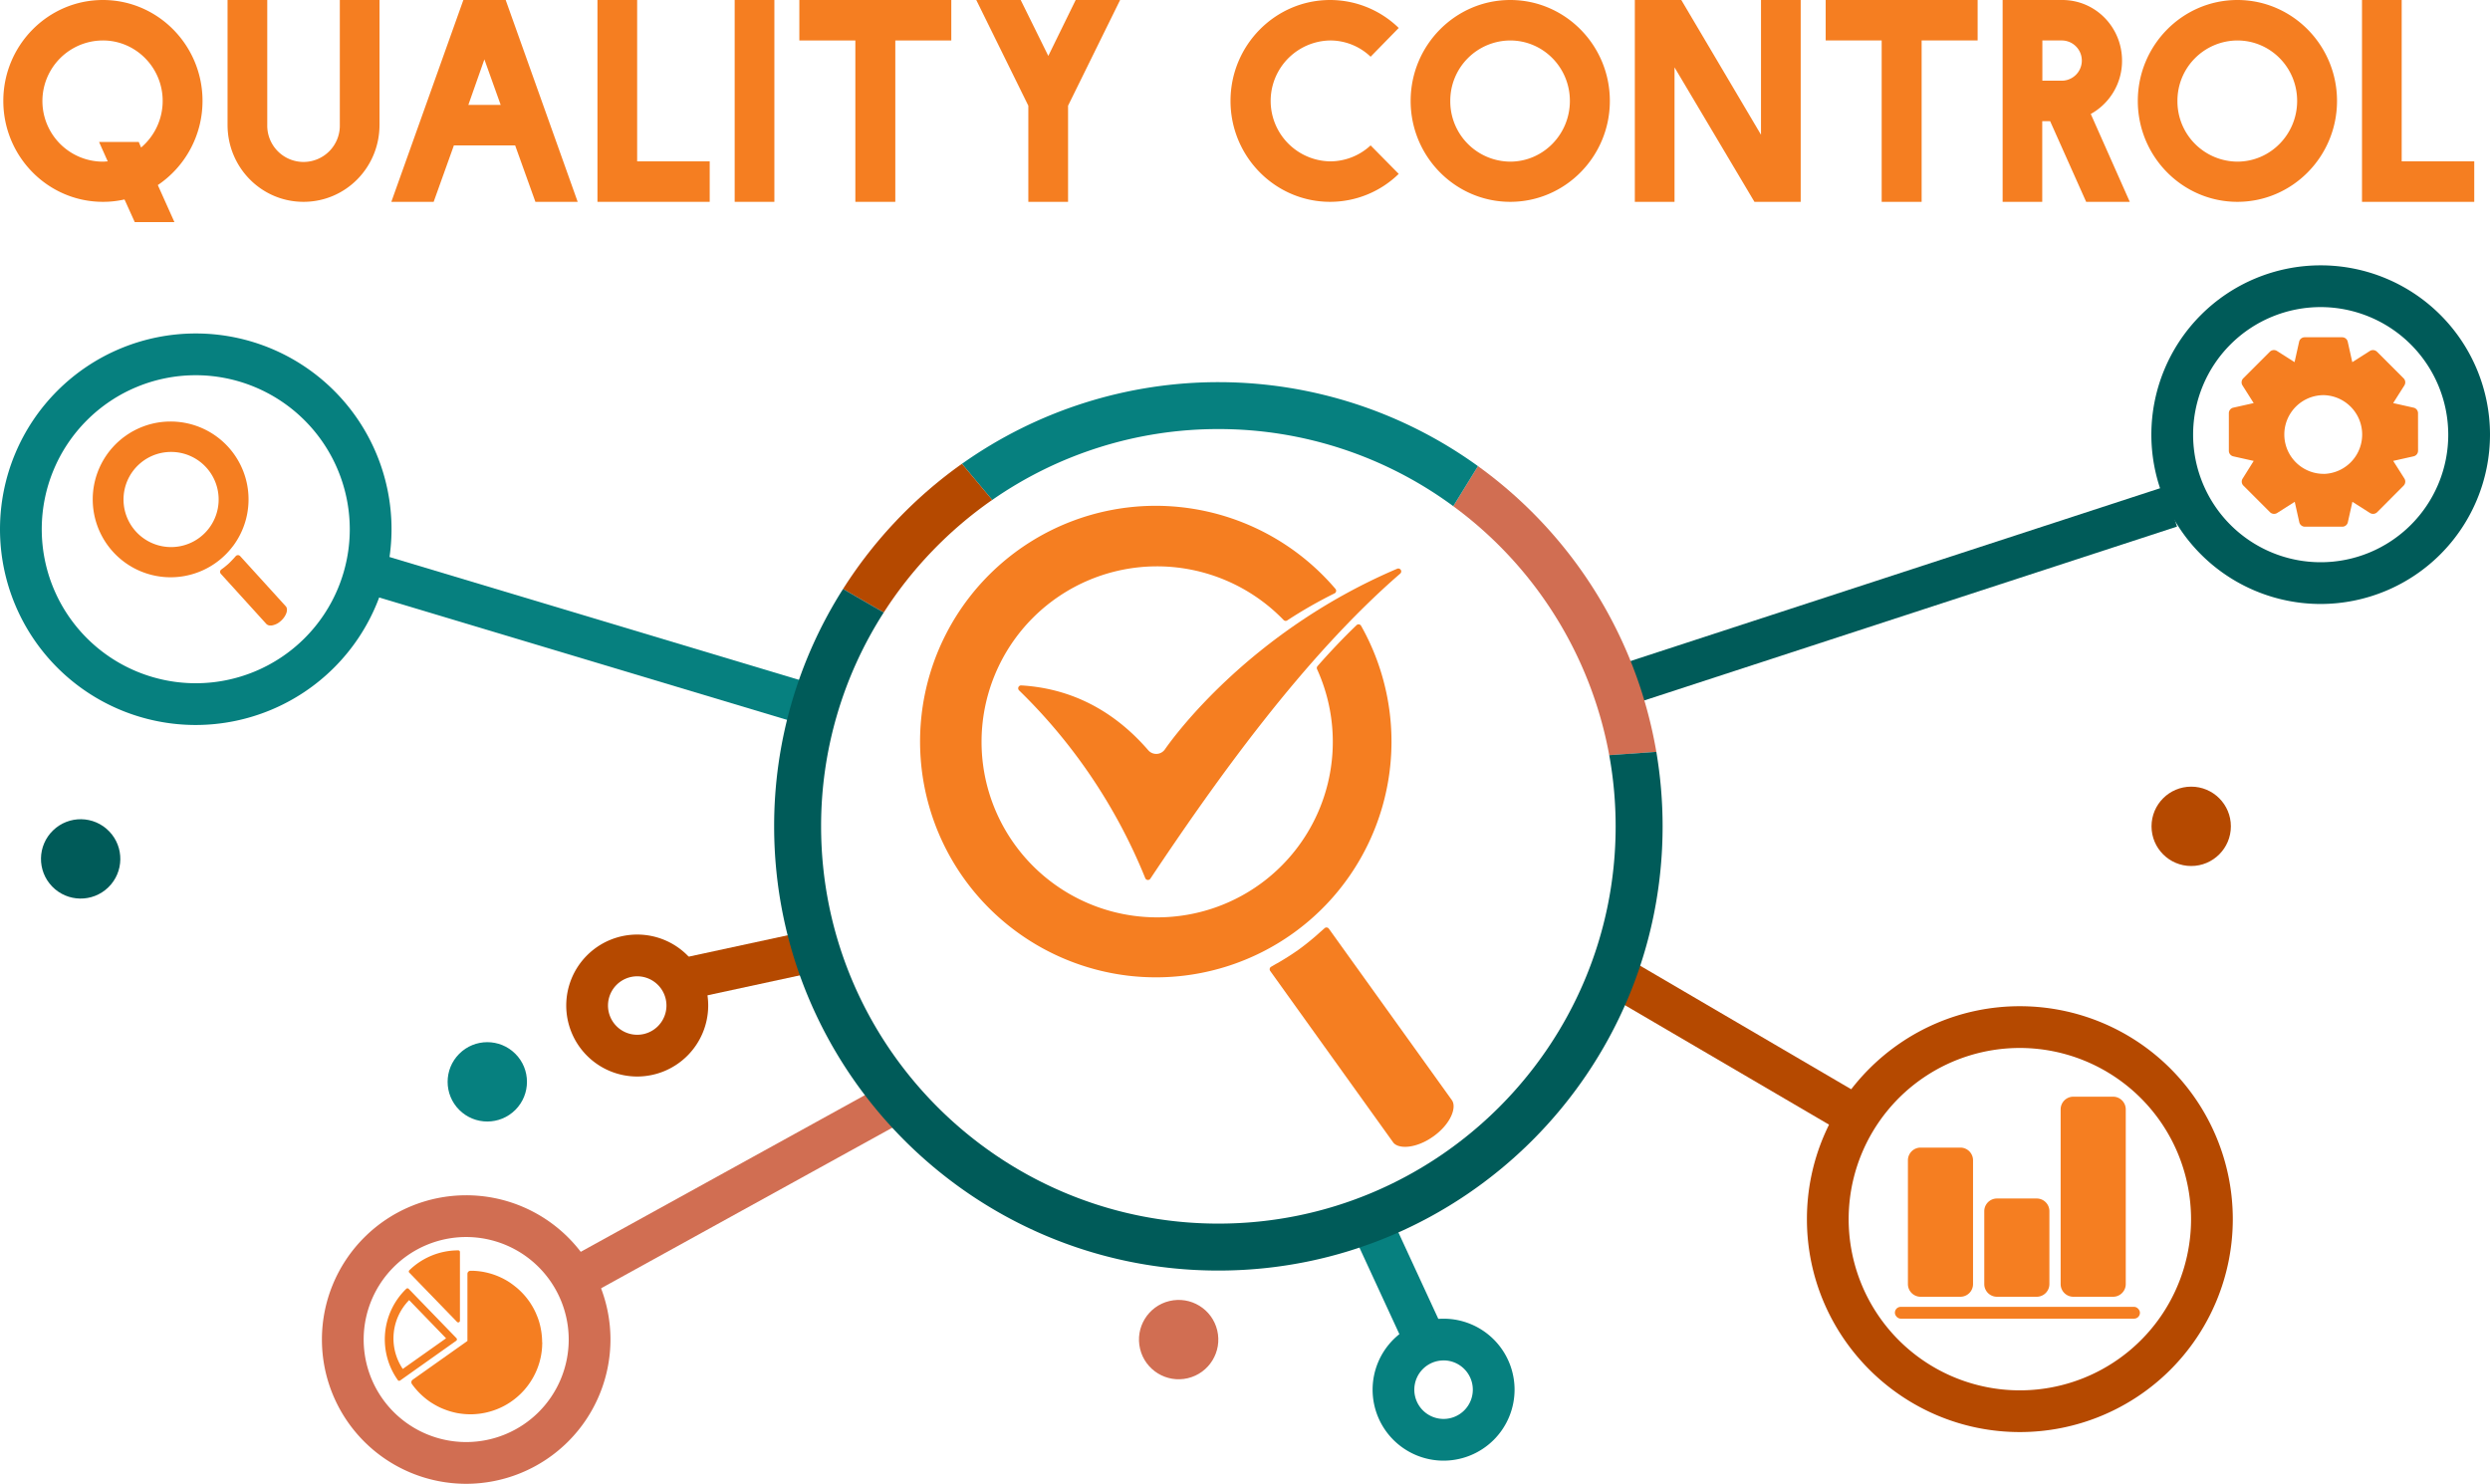 <svg id="Objects" xmlns="http://www.w3.org/2000/svg" viewBox="0 0 1500 893.88"><defs><style>.cls-1{fill:#f57e21;}.cls-2{fill:#b54900;}.cls-3{fill:#005b59;}.cls-4{fill:#06807f;}.cls-5{fill:#d16e52;}</style></defs><path class="cls-1" d="M307,174.86a61.1,61.1,0,0,1-26.93,50.69l10,22.3H266.17L260,234.21a57.64,57.64,0,0,1-13,1.44c-33.1,0-60-27.27-60-60.79s26.92-60.8,60-60.8S307,141.33,307,174.86ZM270,202.93a36.84,36.84,0,0,0,13-28.07c0-20.06-16.16-36.42-35.95-36.42a36.5,36.5,0,0,0,0,73c1,0,1.9-.16,2.85-.16l-5.23-11.71h23.91Z" transform="translate(-185 -114.06)"/><path class="cls-1" d="M367.84,235.65c-25.33,0-45.76-20.69-45.76-46.36V114.06H346v75.23a21.86,21.86,0,1,0,43.71,0V114.06h23.91v75.23C413.61,215,393.18,235.65,367.84,235.65Z" transform="translate(-185 -114.06)"/><path class="cls-1" d="M507.53,235.65l-12.2-34h-36.9l-12.19,34h-25.5l43.39-121.59h25.5L533,235.65ZM476.8,149.83l-9.66,27.43h19.48Z" transform="translate(-185 -114.06)"/><path class="cls-1" d="M544.91,114.06h23.91v97.21h43.71v24.38H544.91Z" transform="translate(-185 -114.06)"/><path class="cls-1" d="M627.58,114.06h23.91V235.65H627.58Z" transform="translate(-185 -114.06)"/><path class="cls-1" d="M724.34,138.44v97.21H700.27V138.44H666.53V114.06h91.54v24.38Z" transform="translate(-185 -114.06)"/><path class="cls-1" d="M804.48,177.74l-31.36-63.68h26.76l16.63,33.69L833,114.06h26.76l-31.35,63.68v57.91H804.48Z" transform="translate(-185 -114.06)"/><path class="cls-1" d="M1027.61,130.9l-16.94,17.33a35.23,35.23,0,0,0-24.39-9.79,36.42,36.42,0,0,0,0,72.83,35.86,35.86,0,0,0,24.39-9.62l16.94,17.16a59.26,59.26,0,0,1-41.33,16.84c-33.1,0-60-27.27-60-60.79s26.92-60.8,60-60.8A59.31,59.31,0,0,1,1027.61,130.9Z" transform="translate(-185 -114.06)"/><path class="cls-1" d="M1154.79,174.86c0,33.52-26.93,60.79-60,60.79s-60-27.27-60-60.79,26.92-60.8,60-60.8S1154.79,141.33,1154.79,174.86Zm-96.13,0a36.32,36.32,0,0,0,36.11,36.57c19.79,0,35.94-16.36,35.94-36.57s-16.15-36.42-35.94-36.42A36.29,36.29,0,0,0,1058.66,174.86Z" transform="translate(-185 -114.06)"/><path class="cls-1" d="M1245.85,114.06h23.91V235.65h-27.87l-48.14-81v81h-23.91V114.06h28l48,81.17Z" transform="translate(-185 -114.06)"/><path class="cls-1" d="M1342.61,138.44v97.21h-24.07V138.44h-33.73V114.06h91.54v24.38Z" transform="translate(-185 -114.06)"/><path class="cls-1" d="M1391.4,114.06h35.94c20,0,36,16.36,36,36.57a36.5,36.5,0,0,1-18.84,32.09L1468,235.65h-26.28l-21.7-48.6h-4.75v48.6H1391.4Zm35.94,48.61a12.12,12.12,0,0,0,0-24.23h-12v24.23Z" transform="translate(-185 -114.06)"/><path class="cls-1" d="M1592.84,174.86c0,33.52-26.92,60.79-60,60.79s-60-27.27-60-60.79,26.92-60.8,60-60.8S1592.84,141.33,1592.84,174.86Zm-96.13,0a36.32,36.32,0,0,0,36.11,36.57c19.79,0,36-16.36,36-36.57s-16.16-36.42-36-36.42A36.29,36.29,0,0,0,1496.71,174.86Z" transform="translate(-185 -114.06)"/><path class="cls-1" d="M1607.89,114.06h23.91v97.21h43.71v24.38h-67.62Z" transform="translate(-185 -114.06)"/><path class="cls-1" d="M357.27,479.44l-27.59-30.36a1.79,1.79,0,0,0-2.66,0l-.78.88c-.18.21-.36.41-.55.61-1.06,1.15-2,2.12-2.94,3s-1.82,1.57-3,2.5c-.21.17-.44.34-.67.5l-.75.55a1.78,1.78,0,0,0-.28,2.64L345.5,490a3.31,3.31,0,0,0,2.43.87,6.64,6.64,0,0,0,.7,0,10.56,10.56,0,0,0,5.45-2.65l.29-.25C357.43,485.13,358.73,481.33,357.27,479.44Zm-9.34,9Z" transform="translate(-185 -114.06)"/><path class="cls-1" d="M325.28,443.15A46.92,46.92,0,0,0,287.71,368a49,49,0,0,0-5.53.32,46.92,46.92,0,1,0,43.1,74.79Zm-8.6-26.77a28.66,28.66,0,0,1-25.21,27.05,28.66,28.66,0,0,1-22.65-49.69,28.47,28.47,0,0,1,15.84-7.22,29.17,29.17,0,0,1,3.37-.2,28.64,28.64,0,0,1,28.65,30.06Z" transform="translate(-185 -114.06)"/><path class="cls-1" d="M460.31,910.4a1.05,1.05,0,0,0,.74.31,1.07,1.07,0,0,0,.39-.07,1,1,0,0,0,.63-.95V868.31a1,1,0,0,0-1-1,42.17,42.17,0,0,0-29.49,12,1,1,0,0,0,0,1.45Z" transform="translate(-185 -114.06)"/><path class="cls-1" d="M460.25,921a1,1,0,0,0-.29-.81l-28.77-29.71a1,1,0,0,0-.72-.31,1.06,1.06,0,0,0-.73.29,42.36,42.36,0,0,0-5.1,55,1,1,0,0,0,.84.43,1,1,0,0,0,.59-.19l33.75-23.92A1,1,0,0,0,460.25,921Zm-32.62,17.74a32.95,32.95,0,0,1,3.84-41.46l22.25,23Z" transform="translate(-185 -114.06)"/><path class="cls-1" d="M511.59,922.69a42.74,42.74,0,0,0-.38-5.57c-.09-.69-.2-1.38-.32-2.06a40.76,40.76,0,0,0-1-4.33c-.17-.61-.36-1.21-.57-1.82-.44-1.3-1-2.59-1.52-3.83-.24-.55-.5-1.09-.76-1.62-.6-1.19-1.25-2.34-1.93-3.43-.3-.49-.61-1-.93-1.45-.8-1.17-1.66-2.31-2.56-3.39-.36-.43-.73-.86-1.11-1.28-.81-.9-1.71-1.81-2.66-2.7-.41-.38-.83-.75-1.25-1.12-1-.83-2-1.62-3-2.36-.46-.34-.93-.66-1.4-1-1.12-.74-2.24-1.41-3.35-2-.52-.28-1-.55-1.58-.81a44,44,0,0,0-4.18-1.77c-.59-.21-1.18-.41-1.78-.6-1.38-.43-2.82-.8-4.26-1.1-.67-.14-1.34-.26-2-.36a45,45,0,0,0-4.89-.47c-.58,0-1.15,0-1.73,0a1.85,1.85,0,0,0-1.85,1.85v40.42l-33,23.36a1.84,1.84,0,0,0-.75,1.2,1.88,1.88,0,0,0,.31,1.38l.16.21c.71,1,1.48,2,2.38,3,.36.43.73.85,1.12,1.26.84.9,1.75,1.79,2.7,2.65.42.38.85.74,1.28,1.11,1.19,1,2.3,1.82,3.39,2.56.42.29.86.56,1.29.82l.17.11c1.12.69,2.27,1.34,3.43,1.92.53.27,1.07.53,1.61.77,1.19.54,2.45,1,3.85,1.51.6.2,1.2.4,1.8.57a42.8,42.8,0,0,0,4.32,1.05c.69.12,1.38.22,2.07.31a42.14,42.14,0,0,0,5.53.38h.16c.77,0,1.55,0,2.32-.06a42.29,42.29,0,0,0,6.13-.78c1-.19,2-.44,3.13-.75a42.72,42.72,0,0,0,17-9.22,42.72,42.72,0,0,0,3.87-3.86,43.65,43.65,0,0,0,5.58-8,42.55,42.55,0,0,0,3.64-9c.3-1.11.55-2.14.75-3.14a44.08,44.08,0,0,0,.77-6.13c0-.77.07-1.54.07-2.32Z" transform="translate(-185 -114.06)"/><path class="cls-1" d="M886.74,565.52a6.36,6.36,0,0,1-10,.53c-18.8-21.73-41.6-34.59-67.78-38.22-2.86-.4-5.8-.69-8.74-.86a1.74,1.74,0,0,0-1.31,3,331.15,331.15,0,0,1,76,113.11,1.76,1.76,0,0,0,1.44,1.09h.18a1.76,1.76,0,0,0,1.46-.78c39.37-59,92.07-133.14,150.52-183.78a1.75,1.75,0,0,0-1.83-2.93C937.74,494.54,891.69,558.36,886.74,565.52Z" transform="translate(-185 -114.06)"/><path class="cls-1" d="M1059.61,776.79l-74.1-103.27a1.74,1.74,0,0,0-2.58-.28l-1.35,1.19-1.4,1.22-.89.81c-.66.59-1.32,1.19-2,1.77-3.72,3.18-7.07,5.83-10.24,8.1-3,2.11-6.24,4.24-10.36,6.7-.73.44-1.47.86-2.22,1.29l-1,.54-1.48.87-1.25.72a1.75,1.75,0,0,0-.55,2.54l74,103.18c1,1.45,2.93,2.37,5.46,2.67a17.64,17.64,0,0,0,1.81.1h0c5,0,11.07-2.17,16.25-5.76l.78-.52C1058.94,791.19,1062.72,781.14,1059.61,776.79Zm-28.12,26.4Z" transform="translate(-185 -114.06)"/><path class="cls-1" d="M984.22,658.66a142.1,142.1,0,0,0,20.72-167.59,1.74,1.74,0,0,0-2.73-.4c-7.69,7.37-15.61,15.67-23.52,24.66a1.75,1.75,0,0,0-.27,1.88A105.74,105.74,0,0,1,882.54,666.7h-.28a105.73,105.73,0,0,1-.46-211.46h.28a105.15,105.15,0,0,1,12.17.71,106.21,106.21,0,0,1,64,31.61,1.73,1.73,0,0,0,2.21.24,273.34,273.34,0,0,1,28.48-16.28,1.71,1.71,0,0,0,.93-1.21,1.75,1.75,0,0,0-.38-1.49,142.37,142.37,0,0,0-108.3-50.05h-.4a142,142,0,0,0-115,224.65A142.43,142.43,0,0,0,865,701.89a144.19,144.19,0,0,0,16.36.94h.37a141.94,141.94,0,0,0,82.15-26.48A142.41,142.41,0,0,0,984.22,658.66Z" transform="translate(-185 -114.06)"/><path class="cls-2" d="M1401.79,976.77c-70.73,0-128.28-57.54-128.28-128.27s57.55-128.27,128.28-128.27a128.27,128.27,0,0,1,0,256.54Zm0-231.39A103.13,103.13,0,1,0,1504.91,848.5,103.24,103.24,0,0,0,1401.79,745.38Z" transform="translate(-185 -114.06)"/><path class="cls-3" d="M1583,477.91a102,102,0,1,1,102-102A102.11,102.11,0,0,1,1583,477.91Zm0-178.85a76.85,76.85,0,1,0,76.85,76.85A76.94,76.94,0,0,0,1583,299.06Z" transform="translate(-185 -114.06)"/><path class="cls-4" d="M302.93,550.81A117.93,117.93,0,1,1,420.86,432.88,118.06,118.06,0,0,1,302.93,550.81Zm0-210.71a92.78,92.78,0,1,0,92.78,92.78A92.88,92.88,0,0,0,302.93,340.1Z" transform="translate(-185 -114.06)"/><path class="cls-5" d="M465.83,1007.94A86.91,86.91,0,1,1,552.75,921,87,87,0,0,1,465.83,1007.94Zm0-148.67A61.76,61.76,0,1,0,527.6,921,61.83,61.83,0,0,0,465.83,859.27Z" transform="translate(-185 -114.06)"/><path class="cls-2" d="M568.87,762.58a42.76,42.76,0,1,1,42.76-42.76A42.81,42.81,0,0,1,568.87,762.58Zm0-60.37a17.61,17.61,0,1,0,17.61,17.61A17.63,17.63,0,0,0,568.87,702.21Z" transform="translate(-185 -114.06)"/><circle class="cls-3" cx="233.58" cy="631.5" r="23.9" transform="translate(-558.47 226.16) rotate(-44.07)"/><circle class="cls-5" cx="895.06" cy="921.03" r="23.9" transform="translate(-374.35 118.86) rotate(-13.42)"/><circle class="cls-2" cx="1320" cy="497.8" r="23.9"/><circle class="cls-4" cx="478.55" cy="765.79" r="23.9" transform="translate(-586.33 448.62) rotate(-45)"/><path class="cls-4" d="M1054.63,994a42.76,42.76,0,1,1,42.76-42.76A42.81,42.81,0,0,1,1054.63,994Zm0-60.38a17.62,17.62,0,1,0,17.61,17.62A17.64,17.64,0,0,0,1054.63,933.6Z" transform="translate(-185 -114.06)"/><rect class="cls-2" x="1217.53" y="658.42" width="25.15" height="170.79" transform="translate(-218.2 1315.66) rotate(-59.66)"/><rect class="cls-3" x="1144.33" y="456.96" width="358.3" height="25.15" transform="matrix(0.95, -0.31, 0.31, 0.95, -265.49, 325.04)"/><rect class="cls-4" x="527.98" y="357.68" width="25.15" height="282.71" transform="translate(-277.78 759.31) rotate(-73.3)"/><rect class="cls-2" x="593.86" y="683.01" width="83.02" height="25.15" transform="translate(-317.54 35.77) rotate(-12.19)"/><rect class="cls-5" x="516.84" y="818.21" width="223.58" height="25.15" transform="translate(-508.03 292.78) rotate(-28.87)"/><rect class="cls-4" x="1014.06" y="844.82" width="25.15" height="79.89" transform="translate(-461.32 397.74) rotate(-24.78)"/><path class="cls-1" d="M1641.64,363a3.42,3.42,0,0,0-2.7-3.36l-12.27-2.75,6.74-10.64a3.42,3.42,0,0,0-.47-4.29l-16-16a3.51,3.51,0,0,0-4.29-.48l-10.61,6.75-2.74-12.29a3.42,3.42,0,0,0-3.36-2.7h-22.56a3.43,3.43,0,0,0-3.37,2.7l-2.74,12.29-10.6-6.74a3.49,3.49,0,0,0-4.3.47l-16,16a3.46,3.46,0,0,0-.47,4.29l6.74,10.64-12.26,2.75a3.42,3.42,0,0,0-2.7,3.37v22.6a3.43,3.43,0,0,0,2.7,3.37l12.27,2.75L1536,402.35a3.41,3.41,0,0,0,.47,4.28l16,16a3.49,3.49,0,0,0,4.29.48l10.61-6.75,2.74,12.29a3.48,3.48,0,0,0,3.37,2.71H1596a3.44,3.44,0,0,0,3.37-2.7l2.74-12.3,10.61,6.75a3.52,3.52,0,0,0,4.29-.47l15.94-16a3.48,3.48,0,0,0,.48-4.3l-6.74-10.63,12.27-2.75a3.44,3.44,0,0,0,2.7-3.37Zm-57,36.52h0l-.32,0a23.71,23.71,0,0,1,0-47.41l.42,0h.08a23.73,23.73,0,0,1-.15,47.45Z" transform="translate(-185 -114.06)"/><path class="cls-5" d="M1154.42,569l28.37-2a268,268,0,0,0-107.45-172.15L1060.46,419A239.7,239.7,0,0,1,1154.42,569Z" transform="translate(-185 -114.06)"/><path class="cls-4" d="M919,372.54A238.06,238.06,0,0,1,1060.46,419l14.88-24.14a267.06,267.06,0,0,0-310.85-1.38l18.23,21.77A238,238,0,0,1,919,372.54Z" transform="translate(-185 -114.06)"/><path class="cls-2" d="M782.72,415.22l-18.23-21.77a269.78,269.78,0,0,0-71.63,75.42l24.51,14.18A241.54,241.54,0,0,1,782.72,415.22Z" transform="translate(-185 -114.06)"/><path class="cls-3" d="M1182.79,567l-28.37,2a239.63,239.63,0,0,1,3.86,42.88c0,132-107.36,239.31-239.32,239.31S679.64,743.82,679.64,611.86a237.86,237.86,0,0,1,37.73-128.81l-24.51-14.18a266,266,0,0,0-41.51,143c0,147.56,120,267.61,267.61,267.61s267.61-120.05,267.61-267.61A268.68,268.68,0,0,0,1182.79,567Z" transform="translate(-185 -114.06)"/><path class="cls-1" d="M1365.92,805.4H1342a7.66,7.66,0,0,0-7.65,7.65v74.57a7.65,7.65,0,0,0,7.65,7.64h23.93a7.64,7.64,0,0,0,7.65-7.64V813.05a7.65,7.65,0,0,0-7.65-7.65Z" transform="translate(-185 -114.06)"/><path class="cls-1" d="M1411.92,836.07H1388a7.65,7.65,0,0,0-7.65,7.65v43.9a7.65,7.65,0,0,0,7.65,7.64h23.93a7.65,7.65,0,0,0,7.65-7.64v-43.9a7.65,7.65,0,0,0-7.65-7.65Z" transform="translate(-185 -114.06)"/><path class="cls-1" d="M1457.92,774.73H1434a7.66,7.66,0,0,0-7.65,7.65V887.62a7.65,7.65,0,0,0,7.65,7.64h23.93a7.65,7.65,0,0,0,7.65-7.64V782.38a7.66,7.66,0,0,0-7.65-7.65Z" transform="translate(-185 -114.06)"/><rect class="cls-1" x="1141.5" y="787.27" width="147.62" height="7.13" rx="3.53"/></svg>